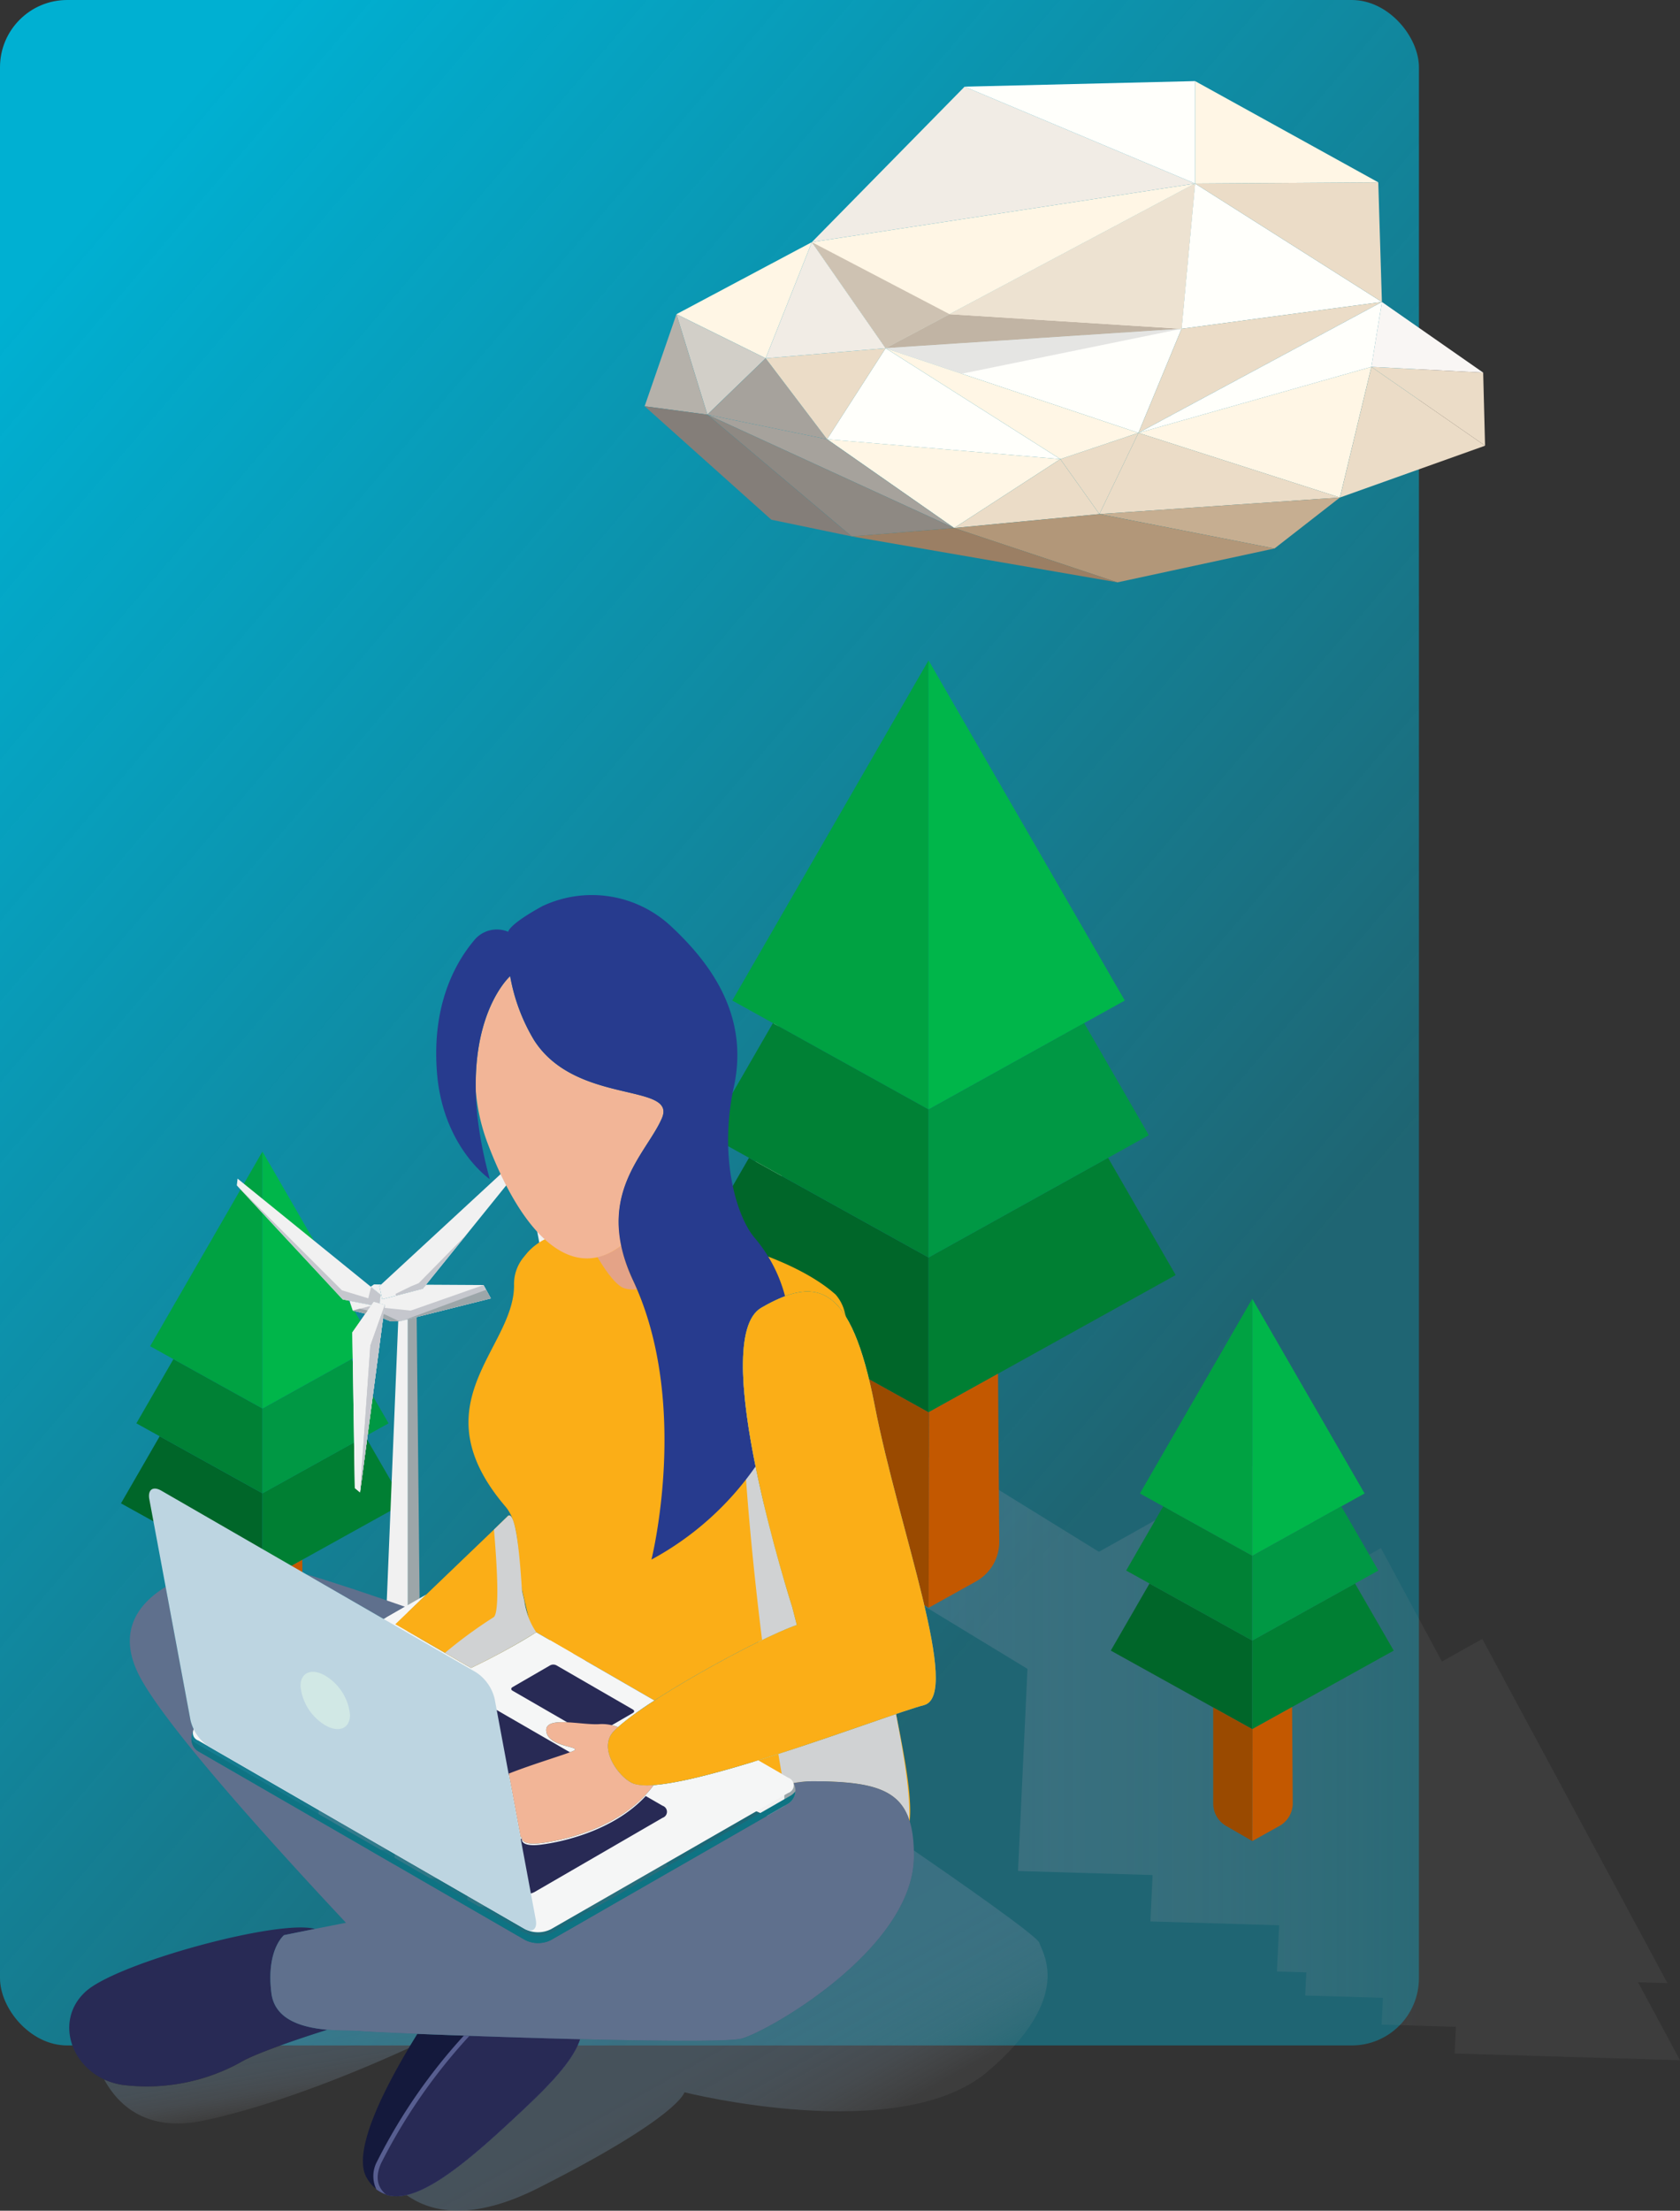 <svg xmlns="http://www.w3.org/2000/svg" xmlns:xlink="http://www.w3.org/1999/xlink" id="Component_67_1" data-name="Component 67 &#x2013; 1" width="250" height="328.757" viewBox="0 0 250 328.757"><rect x="0" y="0" width="250" height="328.757" fill="#333333" stroke="none"/><defs><linearGradient id="linear-gradient" x1="0.928" y1="1.014" x2="0.097" y2="0.016" gradientUnits="objectBoundingBox"><stop offset="0.24" stop-color="#00b0d2" stop-opacity="0.4"></stop><stop offset="0.97" stop-color="#00b0d2"></stop></linearGradient><linearGradient id="linear-gradient-2" y1="0.5" x2="1" y2="0.5" gradientUnits="objectBoundingBox"><stop offset="0" stop-color="#64839b" stop-opacity="0.4"></stop><stop offset="0.412" stop-color="#7e8c98" stop-opacity="0.227"></stop><stop offset="0.678" stop-color="#929497" stop-opacity="0.102"></stop></linearGradient><linearGradient id="linear-gradient-4" x1="0.833" y1="1.012" x2="0.146" y2="-0.315" gradientUnits="objectBoundingBox"><stop offset="0.233" stop-color="#929497" stop-opacity="0.102"></stop><stop offset="0.268" stop-color="#889097" stop-opacity="0.161"></stop><stop offset="0.35" stop-color="#788a99" stop-opacity="0.271"></stop><stop offset="0.454" stop-color="#6c869a" stop-opacity="0.345"></stop><stop offset="0.598" stop-color="#65839a" stop-opacity="0.388"></stop><stop offset="1" stop-color="#64839b" stop-opacity="0.4"></stop></linearGradient><linearGradient id="linear-gradient-5" x1="0.831" y1="0.926" x2="0.215" y2="0.293" xlink:href="#linear-gradient-4"></linearGradient><linearGradient id="linear-gradient-6" x1="63.545" y1="0.5" x2="64.545" y2="0.5" gradientUnits="objectBoundingBox"><stop offset="0.446" stop-color="#14193c"></stop><stop offset="1" stop-color="#282a55"></stop></linearGradient><linearGradient id="linear-gradient-7" x1="55.573" y1="0.5" x2="56.573" y2="0.5" gradientUnits="objectBoundingBox"><stop offset="0" stop-color="#282a55"></stop><stop offset="0.446" stop-color="#14193c"></stop><stop offset="1" stop-color="#282a55"></stop></linearGradient><linearGradient id="linear-gradient-8" x1="68.12" y1="0.5" x2="69.12" y2="0.5" gradientUnits="objectBoundingBox"><stop offset="0" stop-color="#282a55"></stop><stop offset="0.554" stop-color="#14193c"></stop></linearGradient><linearGradient id="linear-gradient-9" x1="22.775" y1="0.5" x2="23.775" y2="0.5" gradientUnits="objectBoundingBox"><stop offset="0" stop-color="#0e7383"></stop><stop offset="1" stop-color="#148089"></stop></linearGradient><linearGradient id="linear-gradient-10" x1="33.131" y1="0.5" x2="34.131" y2="0.5" xlink:href="#linear-gradient-7"></linearGradient><linearGradient id="linear-gradient-11" x1="110.626" y1="0.5" x2="111.626" y2="0.5" xlink:href="#linear-gradient-7"></linearGradient></defs><rect id="Rectangle_618" data-name="Rectangle 618" width="211.15" height="304.181" rx="10" fill="url(#linear-gradient)"></rect><path id="Path_11594" data-name="Path 11594" d="M4356.986,770.219l-6.239-11.591,4.373.13-27.556-51.192-6,3.365-9.082-16.871-6.026,3.378-9.5-17.642-26.437,14.819-21.137-13.058a6.7,6.7,0,0,0-6.691-.2l-6.882,3.705-.366,8.032a6.693,6.693,0,0,0,3.21,6.024l21.232,12.906-1.409,30.057,20.026.6-.324,6.9,19.152.57-.323,6.876,4.369.13-.161,3.439,11.557.345-.187,3.982,11.052.33-.186,3.968Z" transform="translate(-4106.986 -463.843)" fill="url(#linear-gradient-2)"></path><g id="Group_8549" data-name="Group 8549" transform="translate(18.007 171.245)"><path id="Path_11476" data-name="Path 11476" d="M4137.6,766.332l-15.955-29.641-3.476,1.949-5.259-9.769-3.49,1.956-5.5-10.215-15.307,8.58-12.239-7.56a3.876,3.876,0,0,0-3.874-.115l-3.985,2.145-.212,4.651a3.878,3.878,0,0,0,1.859,3.488l12.294,7.473-.816,17.4,11.6.345-.187,4,11.089.331-.187,3.981Z" transform="translate(-4052.472 -653.096)" fill="url(#linear-gradient-2)"></path><g id="Group_8548" data-name="Group 8548"><g id="Group_8547" data-name="Group 8547"><path id="Path_11477" data-name="Path 11477" d="M4046.1,676.151l-5.761,9.978,21.051,11.679V684.634Z" transform="translate(-4040.343 -633.809)" fill="#006629"></path><path id="Path_11478" data-name="Path 11478" d="M4092.812,676.151l-15.29,8.483v13.174l21.051-11.679Z" transform="translate(-4056.471 -633.809)" fill="#007f33"></path><path id="Path_11479" data-name="Path 11479" d="M4064.714,601.368V639.6L4048,630.321Z" transform="translate(-4043.664 -601.368)" fill="#00a242"></path><path id="Path_11480" data-name="Path 11480" d="M4077.522,601.368V639.6l16.716-9.274Z" transform="translate(-4056.471 -601.368)" fill="#00b64a"></path><path id="Path_11481" data-name="Path 11481" d="M4049.89,655.9l-5.509,9.542,18.764,10.41v-12.6Z" transform="translate(-4042.094 -625.022)" fill="#008135"></path><path id="Path_11482" data-name="Path 11482" d="M4090.777,655.9l-13.255,7.354v12.6l18.764-10.41Z" transform="translate(-4056.471 -625.022)" fill="#009844"></path><path id="Path_11483" data-name="Path 11483" d="M4073.069,711.931l-5.811-3.224v14.287a3.85,3.85,0,0,0,1.924,3.334l3.892,2.247.039-16.668Z" transform="translate(-4052.019 -647.931)" fill="#9a4a00"></path><path id="Path_11484" data-name="Path 11484" d="M4077.571,711.86l-.039,16.668,4.04-2.248a3.849,3.849,0,0,0,1.977-3.392l-.1-14.288Z" transform="translate(-4056.475 -647.885)" fill="#c35800"></path></g></g></g><g id="Group_8550" data-name="Group 8550" transform="translate(95.931 12.061)"><path id="Path_178-2" data-name="Path 178-2" d="M4241.3,388.165l37.62,12.591,6.417-15.477Z" transform="translate(-4205.441 -348.445)" fill="#fffffb"></path><path id="Path_179-2" data-name="Path 179-2" d="M4287.351,347.131l-46.05,24.486,44.036-2.887Z" transform="translate(-4205.441 -331.896)" fill="#fff6e5"></path><path id="Path_180-2" data-name="Path 180-2" d="M4348.893,364.738l-29.816,3.993,2.013-21.6Z" transform="translate(-4239.18 -331.897)" fill="#fffffb"></path><path id="Path_181-2" data-name="Path 181-2" d="M4349.892,346.812l-27.26.181,27.8,17.605Z" transform="translate(-4240.723 -331.758)" fill="#ebdcc7"></path><path id="Path_182-2" data-name="Path 182-2" d="M4322.632,320.224l27.261,15.055-27.261.181Z" transform="translate(-4240.723 -320.224)" fill="#fff6e5"></path><path id="Path_183-2" data-name="Path 183-2" d="M4221.914,355.845l10.978,15.773,46.05-24.485Z" transform="translate(-4197.031 -331.897)" fill="#fff6e5"></path><path id="Path_184-2" data-name="Path 184-2" d="M4221.914,344.807l22.727-23.12,34.3,14.407Z" transform="translate(-4197.031 -320.859)" fill="#f1ece5"></path><path id="Path_185-2" data-name="Path 185-2" d="M4296.352,320.224V335.46l-34.3-14.407Z" transform="translate(-4214.442 -320.224)" fill="#fffffb"></path><path id="Path_186-2" data-name="Path 186-2" d="M4314.161,382.22l-6.417,15.477,36.232-19.471Z" transform="translate(-4234.265 -345.386)" fill="#ebdcc7"></path><path id="Path_187-2" data-name="Path 187-2" d="M4342.406,395.271l-34.662,9.82,29.981,9.613Z" transform="translate(-4234.265 -352.779)" fill="#fff6e5"></path><path id="Path_188-2" data-name="Path 188-2" d="M4382.3,407l-21.6,7.706,4.68-19.431Z" transform="translate(-4257.235 -352.78)" fill="#ebdcc7"></path><path id="Path_189-2" data-name="Path 189-2" d="M4385.6,396.129l.281,10.867-16.923-11.725Z" transform="translate(-4260.821 -352.779)" fill="#ebdcc7"></path><path id="Path_190-2" data-name="Path 190-2" d="M4385.6,388.736l-16.643-.858,1.571-9.65Z" transform="translate(-4260.821 -345.386)" fill="#f9f6f4"></path><path id="Path_191-2" data-name="Path 191-2" d="M4343.976,378.227,4307.744,397.7l34.662-9.82Z" transform="translate(-4234.265 -345.386)" fill="#fffffb"></path><path id="Path_192-2" data-name="Path 192-2" d="M4260.62,406.87l-26-16.493-8.716,13.54Z" transform="translate(-4198.764 -350.656)" fill="#fffffb"></path><path id="Path_193-2" data-name="Path 193-2" d="M4260.62,417.244l-15.8,10.241-18.911-13.2Z" transform="translate(-4198.764 -361.03)" fill="#fff6e5"></path><path id="Path_194-2" data-name="Path 194-2" d="M4280.923,427.681l-21.615,2.068,15.8-10.241Z" transform="translate(-4213.253 -363.293)" fill="#ebdcc7"></path><path id="Path_195-2" data-name="Path 195-2" d="M4287.214,416.517l11.625-3.9-5.81,12.075Z" transform="translate(-4225.358 -360.303)" fill="#ebdcc7"></path><path id="Path_196-2" data-name="Path 196-2" d="M4278.921,402.967l-37.62-12.591,26,16.494Z" transform="translate(-4205.441 -350.656)" fill="#fff6e5"></path><path id="Path_197-2" data-name="Path 197-2" d="M4199.605,379.793l-13.274-6.559,20.147-10.714Z" transform="translate(-4181.596 -338.572)" fill="#fff6e5"></path><path id="Path_198-2" data-name="Path 198-2" d="M4199.605,388l-8.678,8.378-4.6-14.937Z" transform="translate(-4181.596 -346.781)" fill="#d2cfc8"></path><path id="Path_199-2" data-name="Path 199-2" d="M4212.262,405.066l-9.136-12.039-8.677,8.379Z" transform="translate(-4185.117 -351.806)" fill="#a6a29c"></path><path id="Path_200-2" data-name="Path 200-2" d="M4209.774,391.877l17.851-1.5-8.715,13.541Z" transform="translate(-4191.765 -350.655)" fill="#ebdcc7"></path><path id="Path_201-2" data-name="Path 201-2" d="M4227.625,378.291l-10.977-15.773-6.874,17.274Z" transform="translate(-4191.765 -338.571)" fill="#f1ece5"></path><path id="Path_202-2" data-name="Path 202-2" d="M4297.483,424.69l35.792-2.463-29.981-9.613Z" transform="translate(-4229.813 -360.303)" fill="#ebdcc7"></path><path id="Path_203-2" data-name="Path 203-2" d="M4212.262,411.485l18.91,13.2-36.723-16.856Z" transform="translate(-4185.117 -358.225)" fill="#a6a29c"></path><path id="Path_11485" data-name="Path 11485" d="M4333.274,429.592l-35.791,2.463,26.058,5.117Z" transform="translate(-4229.813 -367.668)" fill="#c6ae91"></path><path id="Path_11486" data-name="Path 11486" d="M4306.981,439.059,4283.6,444.1l-24.287-8.084,21.615-2.069Z" transform="translate(-4213.253 -369.555)" fill="#b29779"></path><path id="Path_11487" data-name="Path 11487" d="M4231.172,424.682l-36.724-16.856,21.482,18.111Z" transform="translate(-4185.117 -358.225)" fill="#8e8983"></path><path id="Path_11488" data-name="Path 11488" d="M4182.7,381.443l-4.736,13.692,9.333,1.245Z" transform="translate(-4177.967 -346.781)" fill="#b5b1aa"></path><path id="Path_11489" data-name="Path 11489" d="M4177.967,405.626l18.856,16.873,11.957,2.483L4187.3,406.871Z" transform="translate(-4177.967 -357.271)" fill="#847e79"></path><path id="Path_11490" data-name="Path 11490" d="M4232.389,438.851l15.242-1.255,24.287,8.084Z" transform="translate(-4201.575 -371.14)" fill="#9b7f64"></path><path id="Path_11491" data-name="Path 11491" d="M4241.3,386.5l9.515-5.058,34.521,2.173Z" transform="translate(-4205.442 -346.781)" fill="#c1b4a4"></path><path id="Path_11492" data-name="Path 11492" d="M4221.915,362.518l10.978,15.774,9.514-5.058Z" transform="translate(-4197.032 -338.571)" fill="#cec2b2"></path><path id="Path_11493" data-name="Path 11493" d="M4241.3,388.165l44.036-2.886-32.7,6.68Z" transform="translate(-4205.442 -348.445)" fill="#e5e5e3"></path><path id="Path_11494" data-name="Path 11494" d="M4258.106,366.559l36.535-19.426-2.014,21.6Z" transform="translate(-4212.731 -331.897)" fill="#ede2d1"></path></g><g id="Group_8551" data-name="Group 8551" transform="translate(15.491 275.17)"><path id="Path_11495" data-name="Path 11495" d="M4082.522,832.645c-4.742-.191-8.02-.351-8.534-.416-.8-.1-2.725-.016-4.863-.2l-.008,0s-10.2,3.158-13.029,4.908a28.891,28.891,0,0,1-17.5,3.285,10,10,0,0,1-2.69-.82c2.1,3.867,6.373,7.944,14.933,6.116,11.741-2.508,25.08-8.316,30.406-10.762C4081.67,834.033,4082.1,833.321,4082.522,832.645Z" transform="translate(-4035.899 -805.352)" fill="url(#linear-gradient-4)"></path><path id="Path_11496" data-name="Path 11496" d="M4209.535,798.675c-.249-.994-12.92-9.795-18.692-13.76.009.283.022.557.022.856,0,13.7-21.583,26.021-25.623,27.13-1.771.486-12.51.384-24.187.093l.124,0c-1.214,3.786-5.958,8.17-10.909,12.758-5.733,5.292-10.926,9.5-14.938,10.4,3.745,2.692,9.9,3.918,19.783-1.094,20.962-10.627,21.6-14.17,21.6-14.17s31.989,8.076,45.09-3.054S4209.857,799.964,4209.535,798.675Z" transform="translate(-4070.357 -784.915)" fill="url(#linear-gradient-5)"></path></g><g id="Group_8565" data-name="Group 8565" transform="translate(35.24 152.09)"><g id="Group_8564" data-name="Group 8564"><path id="Path_11497" data-name="Path 11497" d="M4152.228,612.924l-26.116,18.7,1.148.461,25.118-13.092,2.687-5.37Z" transform="translate(-4079.794 -575.72)" fill="#f1f1f1"></path><path id="Path_11498" data-name="Path 11498" d="M4077.845,620.526l1.655.469-3.686,27.869-.779-.645-.369-23.149Z" transform="translate(-4057.477 -579.017)" fill="#f1f1f1"></path><path id="Path_11499" data-name="Path 11499" d="M4117.682,612.9l-1.6.236L4106.061,635.7l.9-.134,11.058-17.682Z" transform="translate(-4071.096 -575.71)" fill="#f1f1f1"></path><path id="Path_11500" data-name="Path 11500" d="M4116.1,614.65l1.569-.038-.116,3.688-9.9,17.266,11.057-17.682-.337-4.984-1.6.237Z" transform="translate(-4071.786 -575.71)" fill="#c5c7cd"></path><g id="Group_8552" data-name="Group 8552" transform="translate(50.043 39.495)"><path id="Path_11501" data-name="Path 11501" d="M4134.033,629.748l-.119-11.438-.081-.019-1.141-1.321v13.737Z" transform="translate(-4132.692 -616.97)" fill="#9ca6a9"></path><path id="Path_11502" data-name="Path 11502" d="M4132.692,643.84v42.9l1.795-2-.433-41.613Z" transform="translate(-4132.692 -628.318)" fill="#9ca6a9"></path></g><path id="Path_11503" data-name="Path 11503" d="M4137.863,609.038l-.978-1.792-12.616-.07-.595,1.923h0l-1.5-.6-.126-.672h0l-.093-.5-3.021,2.115.407,1.222,2.093.512.068-.153.166-.373,1.522-.225.074-.011h0l.085,1.256,1.069.44h1.191l.483-.121-1.495-1.73,1.3-.955h0l4.258,1.665Z" transform="translate(-4076.681 -573.226)" fill="#f1f1f1"></path><g id="Group_8553" data-name="Group 8553" transform="translate(42.662 34.019)"><path id="Path_11504" data-name="Path 11504" d="M4137.346,611.025l7.7-1.934-.978-1.792L4135.5,610.3Z" transform="translate(-4126.529 -607.299)" fill="#c5c7cd"></path><path id="Path_11505" data-name="Path 11505" d="M4125.052,612.662l-3.2-.326-2.2.57,2.093.512.068-.153.166-.373,1.522-.225.074-.011h0l.085,1.257,1.068.439h1.192l.483-.121Z" transform="translate(-4119.655 -609.484)" fill="#c5c7cd"></path></g><path id="Path_11506" data-name="Path 11506" d="M4138.271,611.511l7.713-1.931-.629-1.153-7.7,2.843Z" transform="translate(-4084.802 -573.769)" fill="#9ca6a9"></path><path id="Path_11507" data-name="Path 11507" d="M4122.67,591.521l-1.5-.6-4.552-24.267.846.339,6.682,19.755Z" transform="translate(-4075.676 -555.648)" fill="#f1f1f1"></path><path id="Path_11508" data-name="Path 11508" d="M4124.435,602.875l1.426-.184.455-6.931,1.223,3.615-1.477,4.772-1.5-.6Z" transform="translate(-4079.066 -568.274)" fill="#c5c7cd"></path><g id="Group_8554" data-name="Group 8554" transform="translate(42.662 37.191)"><path id="Path_11509" data-name="Path 11509" d="M4121.816,613.51l.134-.3-1.33-.307-.965.249,2.093.512Z" transform="translate(-4119.655 -612.902)" fill="#9ca6a9"></path><path id="Path_11510" data-name="Path 11510" d="M4127.013,614.207l-.346-.08.038.562,1.068.44h1.192Z" transform="translate(-4122.697 -613.433)" fill="#9ca6a9"></path></g><path id="Path_11511" data-name="Path 11511" d="M4134.145,717.342l-1.4,1.552,0,0Z" transform="translate(-4082.671 -621.016)" fill="#5e6962"></path><path id="Path_11512" data-name="Path 11512" d="M4064.676,606.488l.886.251.153-1.309-21.292-17.264-.115,1.006,15.759,16.96,4.266.845Z" transform="translate(-4044.308 -564.98)" fill="#f1f1f1"></path><path id="Path_11513" data-name="Path 11513" d="M4064.676,607.259l.886.251.153-1.309-1.427-1.157-.413,1.692-3.92-1.189-15.646-15.6,15.759,16.96,4.266.845Z" transform="translate(-4044.308 -565.751)" fill="#c5c7cd"></path><path id="Path_11514" data-name="Path 11514" d="M4089.237,624.852V690.7l1.993-2.217-.666-63.961Z" transform="translate(-4063.798 -580.75)" fill="#9ca6a9"></path><g id="Group_8555" data-name="Group 8555" transform="translate(16.793 38.917)"><path id="Path_11515" data-name="Path 11515" d="M4074.07,620.3l-.1.073.452,1.356,1.891.463.89-1.272Z" transform="translate(-4073.966 -617.835)" fill="#f1f1f1"></path><path id="Path_11516" data-name="Path 11516" d="M4087.733,615.993l-.478.591-4.029,1.049h0l-2.008.523-.426-1.946.274-.253-1.08-.006-.48.336.049.04h0l1.427,1.157-.153,1.309.769.218-.261,1.975,1.119.46h1.323l13.6-3.414-1.085-1.99Z" transform="translate(-4076.37 -615.95)" fill="#f1f1f1"></path></g><g id="Group_8556" data-name="Group 8556" transform="translate(17.245 39.009)"><path id="Path_11517" data-name="Path 11517" d="M4077.408,621.723l-.2-.021-2.442.633,1.891.462Z" transform="translate(-4074.764 -618.536)" fill="#c5c7cd"></path><path id="Path_11518" data-name="Path 11518" d="M4097.7,616.111l-10.833,3.8-3.92-.4-.2,1.544,1.119.461h1.323l13.6-3.415Z" transform="translate(-4078.226 -616.111)" fill="#c5c7cd"></path></g><path id="Path_11519" data-name="Path 11519" d="M4100.471,617.364l-12.235,4.517,12.933-3.237Z" transform="translate(-4063.364 -577.646)" fill="#9ca6a9"></path><path id="Path_11520" data-name="Path 11520" d="M4082.2,602.63l-.427-1.947L4104,580.158l.238,1.1-16,19.8Z" transform="translate(-4060.562 -561.506)" fill="#f1f1f1"></path><path id="Path_11521" data-name="Path 11521" d="M4088.375,610.514l1.108-.455,7.143-7.261-6.531,8.082-4.028,1.049-.013-.289Z" transform="translate(-4062.417 -571.327)" fill="#c5c7cd"></path><path id="Path_11522" data-name="Path 11522" d="M4077.845,620.526l1.655.469-3.686,27.869-.779-.645-.369-23.149Z" transform="translate(-4057.477 -579.017)" fill="#f1f1f1"></path><path id="Path_11523" data-name="Path 11523" d="M4076.694,649.223l1.534-21.833,2.152-6.036Z" transform="translate(-4058.357 -579.377)" fill="#c5c7cd"></path><path id="Path_11524" data-name="Path 11524" d="M4091.191,737.536l-1.954,2.165.013.007,1.948-2.168Z" transform="translate(-4063.798 -629.776)" fill="#5e6962"></path><g id="Group_8557" data-name="Group 8557" transform="translate(76.593 37.327)"><path id="Path_11525" data-name="Path 11525" d="M4187.626,614.254V613.5l-.876-.36Z" transform="translate(-4182.692 -613.141)" fill="#f1f1f1"></path><path id="Path_11526" data-name="Path 11526" d="M4182.573,624.873l-2.991,72.982,4.934,2.167v-73.29Z" transform="translate(-4179.583 -618.23)" fill="#f1f1f1"></path></g><g id="Group_8558" data-name="Group 8558" transform="translate(81.527 37.687)"><path id="Path_11527" data-name="Path 11527" d="M4189.944,616.625l-.029-2.848H4188.3v.753Z" transform="translate(-4188.297 -613.777)" fill="#9ca6a9"></path><path id="Path_11528" data-name="Path 11528" d="M4188.3,628.158v73.29l2.438-2.713-.717-68.931Z" transform="translate(-4188.297 -620.016)" fill="#9ca6a9"></path></g><path id="Path_11529" data-name="Path 11529" d="M4176.652,608.836l2.182-.222,1.436,1.826,15.051-3.777-1.328-2.435-16.392-.091-1.023,1.44-.692.975h0l-.494-.414-1.187-.993.122-.921h0l.015-.105-.3,0-4.427,3.1.553,1.66,5.238,1.281,1.612.664Z" transform="translate(-4098.664 -571.899)" fill="#f1f1f1"></path><g id="Group_8559" data-name="Group 8559" transform="translate(71.501 32.328)"><path id="Path_11530" data-name="Path 11530" d="M4187.379,610.525l15.05-3.778-1.328-2.435-13.254,4.648-1.848-.189Z" transform="translate(-4177.274 -604.312)" fill="#c5c7cd"></path><path id="Path_11531" data-name="Path 11531" d="M4177.076,611.888l1.854-.189-5.353-.546-2.988.774,5.238,1.281,1.612.664Z" transform="translate(-4170.589 -607.28)" fill="#c5c7cd"></path></g><path id="Path_11532" data-name="Path 11532" d="M4188.381,611.181l15.057-3.769-.854-1.566-14.259,5.265Z" transform="translate(-4106.783 -572.649)" fill="#9ca6a9"></path><path id="Path_11533" data-name="Path 11533" d="M4182.129,547.216l-4.408,33.245,1.682,1.407,3.927-5.531-.254-28.324Z" transform="translate(-4102.182 -547.216)" fill="#f1f1f1"></path><path id="Path_11534" data-name="Path 11534" d="M4177.844,597.88l1.917.365,3.523-8.752.046,5.183-3.926,5.532-1.683-1.407Z" transform="translate(-4102.182 -565.556)" fill="#c5c7cd"></path><path id="Path_11535" data-name="Path 11535" d="M4177.286,613.366l-.835-.394-4.552-1.051-1.31.339,5.238,1.281,1.613.663Z" transform="translate(-4099.088 -575.285)" fill="#9ca6a9"></path><path id="Path_11536" data-name="Path 11536" d="M4153.107,612.924l-.675.483,1.862,1.036-2.673,4.239-23.483,13.4,25.119-13.092,2.687-5.37Z" transform="translate(-4080.673 -575.72)" fill="#c5c7cd"></path><path id="Path_11537" data-name="Path 11537" d="M4182.046,612.281l2.182-.222,20.734,26.359-1.231.122-20.463-19.585Z" transform="translate(-4104.058 -575.344)" fill="#f1f1f1"></path><path id="Path_11538" data-name="Path 11538" d="M4206.633,638.418l-17.682-20.111-3.052-6.247Z" transform="translate(-4105.729 -575.345)" fill="#c5c7cd"></path><path id="Path_11539" data-name="Path 11539" d="M4190.686,752.365l-2.39,2.649.191.1,2.246-2.5,0-.226Z" transform="translate(-4106.77 -636.209)" fill="#5e6962"></path><path id="Path_11540" data-name="Path 11540" d="M4076.694,649.223l1.534-21.833,2.152-6.036Z" transform="translate(-4058.357 -579.377)" fill="#c5c7cd"></path><g id="Group_8560" data-name="Group 8560" transform="translate(17.245 42.53)"><path id="Path_11541" data-name="Path 11541" d="M4076.987,622.6l-1.152-.266-1.07.277,1.891.463Z" transform="translate(-4074.765 -622.331)" fill="#9ca6a9"></path><path id="Path_11542" data-name="Path 11542" d="M4083.017,623.813l-.194-.045-.08.608,1.118.46h1.323Z" transform="translate(-4078.226 -622.954)" fill="#9ca6a9"></path></g><path id="Path_11543" data-name="Path 11543" d="M4084.911,625.418h-.184l-2.613,63.763,4.033,1.771V625.107Z" transform="translate(-4060.708 -581.005)" fill="#f1f1f1"></path><g id="Group_8561" data-name="Group 8561" transform="translate(46.411 38.055)"><path id="Path_11544" data-name="Path 11544" d="M4131.219,629.6V615.866l-1.245-1.441-.679,16.555Z" transform="translate(-4127.586 -614.426)" fill="#f1f1f1"></path><path id="Path_11545" data-name="Path 11545" d="M4127.927,645.417l-1.65,40.273,3.633,1.6v-42.9Z" transform="translate(-4126.276 -627.421)" fill="#f1f1f1"></path></g><g id="Group_8562" data-name="Group 8562" transform="translate(47.919 36.08)"><path id="Path_11546" data-name="Path 11546" d="M4144.388,618.553l1.879-1.346-16.026-6.268-1.3.955,3.265,3.78Z" transform="translate(-4128.939 -610.939)" fill="#f1f1f1"></path><path id="Path_11547" data-name="Path 11547" d="M4166.431,626.279l2.332.551.736-.537-1.768-.692Z" transform="translate(-4145.203 -617.3)" fill="#f1f1f1"></path></g><g id="Group_8563" data-name="Group 8563" transform="translate(49.22 36.08)"><path id="Path_11548" data-name="Path 11548" d="M4146.853,617.5l.412-.295-16.027-6.268,4.27,2.827Z" transform="translate(-4131.237 -610.939)" fill="#c5c7cd"></path><path id="Path_11549" data-name="Path 11549" d="M4168.5,625.669l1.9.625-1.768-.691Z" transform="translate(-4147.402 -617.299)" fill="#c5c7cd"></path></g></g></g><g id="Group_8568" data-name="Group 8568" transform="translate(101.394 98.201)"><g id="Group_8567" data-name="Group 8567"><g id="Group_8566" data-name="Group 8566"><path id="Path_11551" data-name="Path 11551" d="M4197.68,603.022l-10.065,17.433,36.78,20.405V617.843Z" transform="translate(-4187.615 -529.042)" fill="#006629"></path><path id="Path_11552" data-name="Path 11552" d="M4279.289,603.022l-26.715,14.821V640.86l36.78-20.405Z" transform="translate(-4215.794 -529.042)" fill="#007f33"></path><path id="Path_11553" data-name="Path 11553" d="M4230.2,472.362v66.79l-29.207-16.2Z" transform="translate(-4193.417 -472.362)" fill="#00a242"></path><path id="Path_11554" data-name="Path 11554" d="M4252.574,472.362v66.79l29.206-16.2Z" transform="translate(-4215.794 -472.362)" fill="#00b64a"></path><path id="Path_11555" data-name="Path 11555" d="M4204.3,567.631l-9.625,16.671,32.785,18.188V580.479Z" transform="translate(-4190.676 -513.689)" fill="#008135"></path><path id="Path_11556" data-name="Path 11556" d="M4275.733,567.63l-23.159,12.849V602.49l32.784-18.188Z" transform="translate(-4215.794 -513.689)" fill="#009844"></path><path id="Path_11557" data-name="Path 11557" d="M4244.8,665.534l-10.154-5.633v24.962a6.725,6.725,0,0,0,3.363,5.825l6.8,3.927.067-29.123Z" transform="translate(-4208.015 -553.716)" fill="#9a4a00"></path><path id="Path_11558" data-name="Path 11558" d="M4252.66,665.41l-.067,29.123,7.06-3.929a6.729,6.729,0,0,0,3.454-5.925l-.182-24.964Z" transform="translate(-4215.802 -553.635)" fill="#c35800"></path></g></g></g><g id="Group_8571" data-name="Group 8571" transform="translate(165.297 193.141)"><g id="Group_8570" data-name="Group 8570" transform="translate(0)"><g id="Group_8569" data-name="Group 8569"><path id="Path_11560" data-name="Path 11560" d="M4306.239,714.823l-5.761,9.978,21.051,11.679V723.306Z" transform="translate(-4300.478 -672.48)" fill="#006629"></path><path id="Path_11561" data-name="Path 11561" d="M4352.948,714.823l-15.291,8.483v13.174l21.051-11.679Z" transform="translate(-4316.606 -672.48)" fill="#007f33"></path><path id="Path_11562" data-name="Path 11562" d="M4324.85,640.039v38.227l-16.716-9.274Z" transform="translate(-4303.799 -640.039)" fill="#00a242"></path><path id="Path_11563" data-name="Path 11563" d="M4337.657,640.039v38.227l16.716-9.274Z" transform="translate(-4316.606 -640.039)" fill="#00b64a"></path><path id="Path_11564" data-name="Path 11564" d="M4310.026,694.567l-5.509,9.542,18.764,10.41v-12.6Z" transform="translate(-4302.23 -663.693)" fill="#008135"></path><path id="Path_11565" data-name="Path 11565" d="M4350.913,694.566l-13.255,7.354v12.6l18.764-10.41Z" transform="translate(-4316.606 -663.693)" fill="#009844"></path><path id="Path_11566" data-name="Path 11566" d="M4333.206,750.6l-5.812-3.224v14.287a3.851,3.851,0,0,0,1.924,3.334l3.893,2.247.038-16.669Z" transform="translate(-4312.154 -686.603)" fill="#9a4a00"></path><path id="Path_11567" data-name="Path 11567" d="M4337.707,750.531l-.039,16.669,4.041-2.249a3.849,3.849,0,0,0,1.977-3.391l-.1-14.289Z" transform="translate(-4316.611 -686.556)" fill="#c35800"></path></g></g></g><g id="Group_8579" data-name="Group 8579" transform="translate(10.306 133.101)"><path id="Path_11568" data-name="Path 11568" d="M4136.224,833.908c-1.213,3.786-5.958,8.17-10.908,12.758-7.278,6.717-13.694,11.718-17.916,10.378-.044,0-.044,0-.044-.042a5.356,5.356,0,0,1-1.462-.775v-.045a5.579,5.579,0,0,1-1.422-1.678c-2.337-4.03,3.119-14.26,7.554-21.388C4118.466,833.377,4127.6,833.694,4136.224,833.908Z" transform="translate(-4060.217 -663.757)" fill="url(#linear-gradient-6)"></path><path id="Path_11569" data-name="Path 11569" d="M4029.232,814.654c4.735-4.236,28.713-10.771,34.069-9.267-2.835.564-4.593.924-4.593.924s-2.691,2.151-1.884,8.616c.507,4.053,4.724,5.136,8.327,5.448l-.008,0s-10.2,3.158-13.029,4.908a28.893,28.893,0,0,1-17.5,3.285C4027.35,827.441,4024.119,819.231,4029.232,814.654Z" transform="translate(-4026.741 -651.632)" fill="url(#linear-gradient-7)"></path><path id="Path_11570" data-name="Path 11570" d="M4120.13,833.58c5.331.19,11.431.383,17.29.529-1.213,3.786-5.958,8.17-10.908,12.758-7.278,6.717-13.694,11.718-17.916,10.378-.044,0-.044,0-.044-.042a5.356,5.356,0,0,1-1.462-.775v-.045a4.532,4.532,0,0,1,.128-4.091A82.935,82.935,0,0,1,4120.13,833.58Z" transform="translate(-4061.413 -663.957)" fill="#575e90"></path><path id="Path_11571" data-name="Path 11571" d="M4121.456,833.632c5.129.181,10.9.362,16.457.5-1.213,3.786-5.958,8.17-10.909,12.758-7.278,6.717-13.694,11.718-17.915,10.378-.045,0-.045,0-.045-.042-1.162-.948-1.721-2.458-.731-4.651A83.217,83.217,0,0,1,4121.456,833.632Z" transform="translate(-4061.905 -663.98)" fill="url(#linear-gradient-8)"></path><g id="Group_8574" data-name="Group 8574" transform="translate(54.605)"><g id="Group_8572" data-name="Group 8572" transform="translate(4.807 49.439)"><path id="Path_11572" data-name="Path 11572" d="M4207.777,755.988l4.5,2.594a2.08,2.08,0,0,1,.215.151l.059.032c.013.01.02.022.031.032a1.622,1.622,0,0,1,.206.206,2.03,2.03,0,0,1,.271.382,15.813,15.813,0,0,1,2.79-.276c8.714,0,13,1.136,14.485,5.969.4-3.64-.779-9.732-2.02-15.978C4223.312,750.8,4215.317,753.661,4207.777,755.988Z" transform="translate(-4164.686 -676.749)" fill="#fbae17"></path><path id="Path_11573" data-name="Path 11573" d="M4180.531,680.431l-.684-2.663s-12.787-39.788-4.594-44.518c5.383-3.11,9.443-3.742,12.6,1.373-.055-.189-.108-.379-.166-.554a6.1,6.1,0,0,0-1.387-2.775l-.029-.027c-4.5-3.995-12.746-7.138-21.1-8.727h-.03a62.906,62.906,0,0,0-8.07-1.074,43.341,43.341,0,0,0-7.166,0h-.027a26.874,26.874,0,0,0-4.646.765,9.015,9.015,0,0,0-2.181.849h-.028a8.763,8.763,0,0,0-2.464,1.842c-.021.01-.373.438-.8.961a6.3,6.3,0,0,0-1.311,4.035c.028,9.447-14.373,17.564-1.272,32.91,2.5,2.926,1.68,8.913,2.53,12.653.086.367.17.738.256,1.1.354,1.526.731,3.037,1.107,4.538l18.275,10.542C4166.223,687.209,4176.365,681.867,4180.531,680.431Z" transform="translate(-4131.672 -621.317)" fill="#fbae17"></path></g><g id="Group_8573" data-name="Group 8573" transform="translate(45.524 69.361)"><path id="Path_11574" data-name="Path 11574" d="M4211.042,693.031l.685,2.663a52.618,52.618,0,0,0-5.171,2.251c-2.037-16.4-3.422-33.9-2.833-41.442h0C4203.494,669.525,4211.042,693.031,4211.042,693.031Z" transform="translate(-4203.585 -656.502)" fill="#d0d2d3" style="mix-blend-mode: multiply;isolation: isolate"></path><path id="Path_11575" data-name="Path 11575" d="M4218.154,759.113a16.992,16.992,0,0,0-4.242.584c-.271-1.473-.542-3.029-.812-4.655,6.587-2.115,13.168-4.462,17.5-5.933,1.133,5.883,2.165,11.834,1.962,15.734C4231.015,760.207,4226.727,759.113,4218.154,759.113Z" transform="translate(-4207.713 -696.675)" fill="#d0d2d3" style="mix-blend-mode: multiply;isolation: isolate"></path></g><path id="Path_11576" data-name="Path 11576" d="M4169.1,626.075a23.427,23.427,0,0,0,1.769,5.2c.2.431.389.868.575,1.3a4.576,4.576,0,0,1-1.957-.182c-1.221-.44-2.758-2.645-3.937-4.621A9.11,9.11,0,0,0,4169.1,626.075Z" transform="translate(-4141.562 -573.942)" fill="#e4a387"></path><path id="Path_11577" data-name="Path 11577" d="M4133.589,572.453c-.318-12.371,5.107-17.158,5.107-17.158a27.824,27.824,0,0,0,3.557,9.519c6.206,9.705,21.307,6.291,19.025,11.611-1.937,4.522-7.97,9.667-6.04,18.94-7.259,5.529-14.686-1.344-19.939-15.326A28.658,28.658,0,0,1,4133.589,572.453Z" transform="translate(-4127.69 -543.238)" fill="#f2b597"></path><path id="Path_11578" data-name="Path 11578" d="M4128.837,540.725a4.342,4.342,0,0,1,5.059-1.258s0-1.022,5.059-3.8a17.267,17.267,0,0,1,18.956,2.778c6.323,5.818,11.842,13.618,9.562,24.1s.437,19.423,3.165,22.514a21.924,21.924,0,0,1,4.458,8.6,23.831,23.831,0,0,0-3.527,1.717c-4.04,2.333-2.975,13.191-.861,23.6a44.774,44.774,0,0,1-15.495,13.85s5.83-23.236-2.723-41.488c-5.949-12.7,2.006-18.839,4.279-24.146s-12.819-1.906-19.025-11.611a27.823,27.823,0,0,1-3.557-9.519s-9.119,8.024-3.033,30.188c0,0-6.946-4.722-7.849-15.761S4126.75,543.216,4128.837,540.725Z" transform="translate(-4123.183 -534)" fill="#273b8e"></path></g><g id="Group_8575" data-name="Group 8575" transform="translate(9.015 101.002)"><path id="Path_11579" data-name="Path 11579" d="M4088.976,712.385c4.193,1.234,9.431,2.986,14.718,4.838l-3.173,1.821Z" transform="translate(-4062.753 -712.385)" fill="#5f708d"></path><path id="Path_11580" data-name="Path 11580" d="M4047.99,715.705l3.7,19.859a5.121,5.121,0,0,0,.5,1.375,1.164,1.164,0,0,0-.1.219,2.551,2.551,0,0,0-.263,1.192,2.105,2.105,0,0,0,1.018,1.811l48.625,28.055a4.28,4.28,0,0,0,3.878,0l35.292-20.266a2.241,2.241,0,0,0,1.057-1.849h0v-.015a2.169,2.169,0,0,0-.271-1.2,15.845,15.845,0,0,1,2.793-.269c11.228,0,15.123,1.857,15.123,11.126,0,13.7-21.583,26.021-25.623,27.13s-54.643-.84-56.8-1.109-12.382.807-13.19-5.651,1.884-8.616,1.884-8.616,3.786-.772,9.216-1.837c-11.315-12.07-26.235-28.6-30.479-36.216C4040.679,722.861,4043.5,718.441,4047.99,715.705Z" transform="translate(-4042.663 -713.825)" fill="#5f708d"></path></g><g id="Group_8577" data-name="Group 8577" transform="translate(18.178 58.968)"><path id="Path_11581" data-name="Path 11581" d="M4059.6,756.367l48.628,28.035a4.761,4.761,0,0,0,4.4,0l35.3-20.251a2.341,2.341,0,0,0,.792-.7,2.24,2.24,0,0,1-1.057,1.849l-35.292,20.267a4.283,4.283,0,0,1-3.878,0l-48.625-28.056a2.106,2.106,0,0,1-1.018-1.811A2.316,2.316,0,0,0,4059.6,756.367Z" transform="translate(-4058.846 -689.141)" fill="url(#linear-gradient-9)"></path><path id="Path_11582" data-name="Path 11582" d="M4060.036,737.18l33.936-19.477-4.615,4.427,11.269,6.5c.777-.375,1.579-.772,2.394-1.186,1.6-.814,3.246-1.7,4.839-2.624l.088-.049c.81-.472,1.606-.956,2.375-1.447l17.605,10.155a46.06,46.06,0,0,0-5.423,3.959,6.494,6.494,0,0,0-2.692-.456c-2.6.218-8.251-1.316-7.992,1.045s5.07,2.25,4.177,2.861c-.571.387-5.969,1.958-9.75,3.454l1.768,9.483c.061-.011.112-.015.175-.027,0,0-.353,1.252,2.733.9s12.136-2.183,16.878-8.649c3.66-.271,9.447-1.8,15.538-3.679l4.5,2.594a1.187,1.187,0,0,1,0,2.248l-35.3,20.258a4.275,4.275,0,0,1-3.883,0l-48.616-28.046A1.183,1.183,0,0,1,4060.036,737.18Z" transform="translate(-4059.013 -672.658)" fill="#f5f6f6"></path><path id="Path_11583" data-name="Path 11583" d="M4074.8,744.569l19.07-11.031a3.381,3.381,0,0,1,3.082,0l25.1,14.477c-2.379.948-13.308,4.072-13.022,5.522.3,1.57,2.245,1.47,2.245,1.47s-3.225,1.482-2.945,2.8,1.681,1.575,3.27,1.171c0,0-1.289,2.579,3.066,1.75,0,0-.353,1.253,2.733.9,2.842-.336,10.769-1.918,15.7-7.242l2.514,1.45a.941.941,0,0,1,0,1.785l-19.062,11.039a3.429,3.429,0,0,1-3.09,0L4074.8,746.353A.943.943,0,0,1,4074.8,744.569Z" transform="translate(-4065.491 -679.365)" fill="url(#linear-gradient-10)"></path><path id="Path_11584" data-name="Path 11584" d="M4161,743.316l-3.441,1.994a5.275,5.275,0,0,0-1.452-.115,37.9,37.9,0,0,1-4.447-.249L4143.091,740c-.25-.149-.25-.376,0-.528l5.615-3.249a1.014,1.014,0,0,1,.91,0L4161,742.794C4161.255,742.94,4161.255,743.175,4161,743.316Z" transform="translate(-4095.31 -680.644)" fill="url(#linear-gradient-11)"></path><path id="Path_11585" data-name="Path 11585" d="M4195.745,685.068s-12.787-39.788-4.594-44.518,13.32-3.728,16.868,14.544c3.559,18.333,12.98,43.1,7.316,44.56s-37,13.749-43.117,11.695c-2.064-.688-5.493-5.183-3.055-7.782,3.912-4.173,21.438-13.826,27.267-15.836Z" transform="translate(-4106.336 -638.146)" fill="#56b7bf"></path><g id="Group_8576" data-name="Group 8576" transform="translate(41.613 51.344)"><path id="Path_11586" data-name="Path 11586" d="M4145.176,729.626l.054-.03c.43-.251.842-.512,1.262-.769C4146.054,729.094,4145.625,729.365,4145.176,729.626Z" transform="translate(-4137.909 -728.827)" fill="#30bebe"></path><path id="Path_11587" data-name="Path 11587" d="M4135.893,733.833c-1.209.632-2.41,1.242-3.552,1.794.777-.375,1.579-.772,2.394-1.186C4135.117,734.246,4135.506,734.035,4135.893,733.833Z" transform="translate(-4132.341 -730.999)" fill="#30bebe"></path></g></g><path id="Path_11588" data-name="Path 11588" d="M4144.211,768.345c-.063.012-.114.016-.176.027l-1.767-9.483c3.78-1.5,9.18-3.067,9.75-3.454.894-.611-3.906-.512-4.177-2.861s5.4-.827,7.991-1.045a6.491,6.491,0,0,1,2.7.459c-.243.22-.486.44-.671.638-2.436,2.6.993,7.094,3.057,7.782a7.982,7.982,0,0,0,2.912.18c-4.741,6.473-13.8,8.291-16.884,8.656S4144.211,768.345,4144.211,768.345Z" transform="translate(-4076.857 -628.237)" fill="#f2b597"></path><path id="Path_11589" data-name="Path 11589" d="M4195.745,685.068s-12.787-39.788-4.594-44.518,13.32-3.728,16.868,14.544c3.559,18.333,12.98,43.1,7.316,44.56s-37,13.749-43.117,11.695c-2.064-.688-5.493-5.183-3.055-7.782,3.912-4.173,21.438-13.826,27.267-15.836Z" transform="translate(-4088.158 -579.178)" fill="#fbae17"></path><path id="Path_11590" data-name="Path 11590" d="M4112.439,713.129l14.677-14.076.03-.027,1.924-1.867s1.469-2.623,2.21,10.9a4.186,4.186,0,0,0,.084.455c.086.367.17.738.256,1.1a11.643,11.643,0,0,0,1.785,4.7,96.424,96.424,0,0,1-9.7,5.308Z" transform="translate(-4063.917 -604.689)" fill="#fbae17"></path><path id="Path_11591" data-name="Path 11591" d="M4125.482,717.388a68.4,68.4,0,0,1,7.207-5.279c.879-.453.652-6.426.084-13.056l.03-.027,1.924-1.867c.11-.01,1.384-2.6,2.209,10.9a4.192,4.192,0,0,0,.084.455c.086.367.169.738.256,1.1a11.17,11.17,0,0,0,1.785,4.7,96.49,96.49,0,0,1-9.7,5.308Z" transform="translate(-4069.574 -604.689)" fill="#d0d2d3" style="mix-blend-mode: multiply;isolation: isolate"></path><g id="Group_8578" data-name="Group 8578" transform="translate(11.864 88.266)"><path id="Path_11592" data-name="Path 11592" d="M4103.447,755.291l-46.8-27.006a6.5,6.5,0,0,1-2.771-3.918l-6.129-32.884c-.265-1.434.541-2,1.8-1.27l46.813,27a6.518,6.518,0,0,1,2.765,3.918l6.128,32.884C4105.516,755.454,4104.71,756.023,4103.447,755.291Z" transform="translate(-4047.694 -689.891)" fill="#bdd5e1"></path><path id="Path_11593" data-name="Path 11593" d="M4094.885,744.418c0,2.034-1.653,2.73-3.684,1.554a7.648,7.648,0,0,1-3.686-5.814c0-2.037,1.649-2.73,3.686-1.555A7.643,7.643,0,0,1,4094.885,744.418Z" transform="translate(-4064.969 -710.775)" fill="#d1e8e5"></path></g></g></svg>